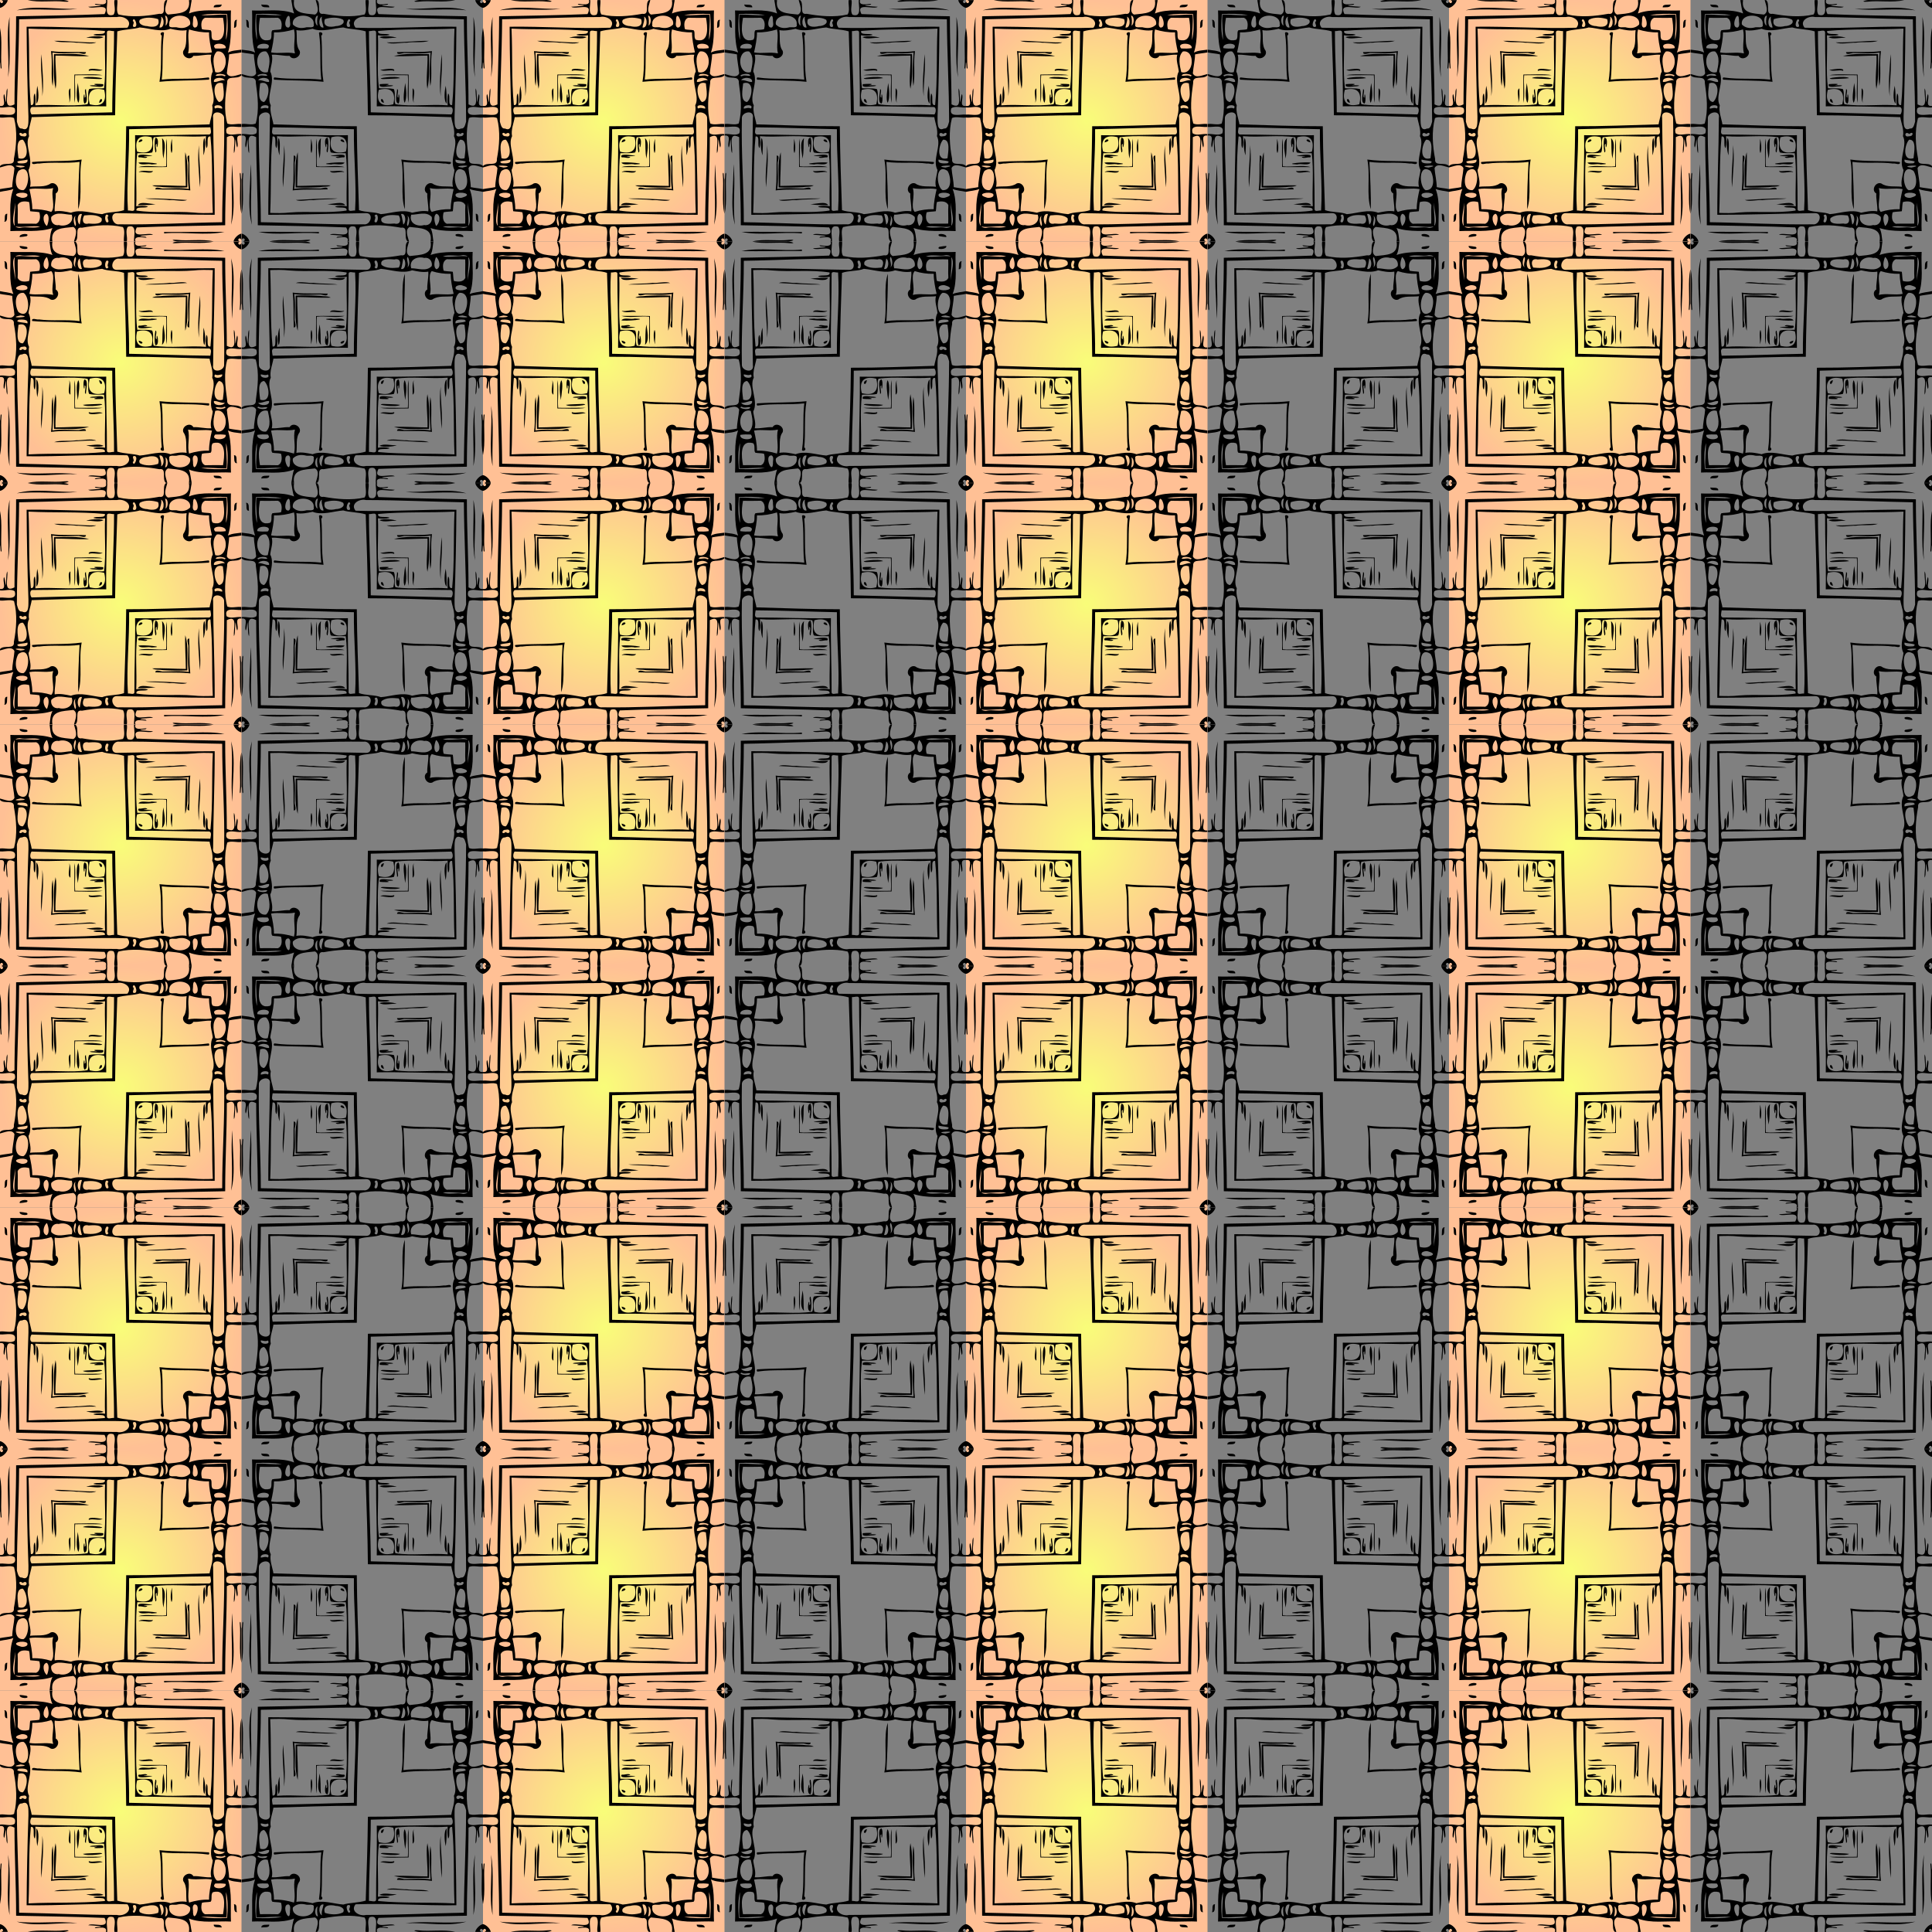 <?xml version="1.0" encoding="UTF-8" standalone="no"?>
<svg
   xmlns:dc="http://purl.org/dc/elements/1.1/"
   xmlns:cc="http://creativecommons.org/ns#"
   xmlns:rdf="http://www.w3.org/1999/02/22-rdf-syntax-ns#"
   xmlns:svg="http://www.w3.org/2000/svg"
   xmlns="http://www.w3.org/2000/svg"
   xmlns:xlink="http://www.w3.org/1999/xlink"
   xmlns:sodipodi="http://sodipodi.sourceforge.net/DTD/sodipodi-0.dtd"
   xmlns:inkscape="http://www.inkscape.org/namespaces/inkscape"
   width="1280pt"
   height="1280pt"
   viewBox="0 0 1280 1280"
   version="1.1"
   id="svg4145"
   inkscape:version="0.91 r13725"
   sodipodi:docname="BackgroundPattern155Colour.svg">
  <rect x="0" y="0" width="1280" height="1280" fill="#808080" stroke="none"/>
  <defs
     id="defs4239">
    <linearGradient
       id="linearGradient7310">
      <stop
         style="stop-color:#a38c00;stop-opacity:1;"
         offset="0"
         id="stop7312" />
      <stop
         style="stop-color:#8b4100;stop-opacity:1;"
         offset="1"
         id="stop7314" />
    </linearGradient>
    <linearGradient
       id="linearGradient6488">
      <stop
         style="stop-color:#f9fd79;stop-opacity:1;"
         offset="0"
         id="stop6490" />
      <stop
         style="stop-color:#ffc095;stop-opacity:1;"
         offset="1"
         id="stop6492" />
    </linearGradient>
    <filter
       inkscape:label="Linen Canvas"
       inkscape:menu="Bumps"
       inkscape:menu-tooltip="Painting canvas emboss effect"
       style="color-interpolation-filters:sRGB;"
       id="filter6410">
      <feTurbulence
         numOctaves="5"
         baseFrequency="0.4"
         id="feTurbulence6412" />
      <feConvolveMatrix
         order="5 5"
         kernelMatrix="-4 0 0 0 -4 0 -2 0 -2 0 0 0 -10 0 0 0 -2 0 -2 0 -4 0 0 0 -4 "
         targetX="2"
         targetY="2"
         id="feConvolveMatrix6414" />
      <feConvolveMatrix
         order="3 3"
         kernelMatrix="2 0 2 0 -5 0 2 0 2 "
         targetX="1"
         targetY="1"
         id="feConvolveMatrix6416" />
      <feColorMatrix
         type="saturate"
         result="result1"
         id="feColorMatrix6418" />
      <feComposite
         in2="SourceGraphic"
         operator="arithmetic"
         k1="1.5"
         k2="0.5"
         k3="0.5"
         result="result2"
         id="feComposite6420" />
      <feBlend
         mode="normal"
         in2="result1"
         result="result4"
         id="feBlend6422" />
      <feColorMatrix
         type="luminanceToAlpha"
         id="feColorMatrix6424" />
      <feDiffuseLighting
         surfaceScale="10"
         diffuseConstant="1"
         result="result3"
         id="feDiffuseLighting6426">
        <feDistantLight
           azimuth="180"
           elevation="35"
           id="feDistantLight6428" />
      </feDiffuseLighting>
      <feComposite
         in2="result4"
         operator="arithmetic"
         k1="1.5"
         k3="0.5"
         result="result5"
         id="feComposite6430" />
      <feBlend
         mode="normal"
         in2="result3"
         result="result6"
         id="feBlend6432" />
      <feComposite
         in2="SourceGraphic"
         operator="in"
         id="feComposite6434" />
    </filter>
    <filter
       inkscape:label="Linen Canvas"
       inkscape:menu="Bumps"
       inkscape:menu-tooltip="Painting canvas emboss effect"
       style="color-interpolation-filters:sRGB;"
       id="filter6436">
      <feTurbulence
         numOctaves="5"
         baseFrequency="0.4"
         id="feTurbulence6438" />
      <feConvolveMatrix
         order="5 5"
         kernelMatrix="-4 0 0 0 -4 0 -2 0 -2 0 0 0 -10 0 0 0 -2 0 -2 0 -4 0 0 0 -4 "
         targetX="2"
         targetY="2"
         id="feConvolveMatrix6440" />
      <feConvolveMatrix
         order="3 3"
         kernelMatrix="2 0 2 0 -5 0 2 0 2 "
         targetX="1"
         targetY="1"
         id="feConvolveMatrix6442" />
      <feColorMatrix
         type="saturate"
         result="result1"
         id="feColorMatrix6444" />
      <feComposite
         in2="SourceGraphic"
         operator="arithmetic"
         k1="1.5"
         k2="0.5"
         k3="0.5"
         result="result2"
         id="feComposite6446" />
      <feBlend
         mode="normal"
         in2="result1"
         result="result4"
         id="feBlend6448" />
      <feColorMatrix
         type="luminanceToAlpha"
         id="feColorMatrix6450" />
      <feDiffuseLighting
         surfaceScale="10"
         diffuseConstant="1"
         result="result3"
         id="feDiffuseLighting6452">
        <feDistantLight
           azimuth="180"
           elevation="35"
           id="feDistantLight6454" />
      </feDiffuseLighting>
      <feComposite
         in2="result4"
         operator="arithmetic"
         k1="1.5"
         k3="0.5"
         result="result5"
         id="feComposite6456" />
      <feBlend
         mode="normal"
         in2="result3"
         result="result6"
         id="feBlend6458" />
      <feComposite
         in2="SourceGraphic"
         operator="in"
         id="feComposite6460" />
    </filter>
    <radialGradient
       inkscape:collect="always"
       xlink:href="#linearGradient6488"
       id="radialGradient7574"
       cx="80"
       cy="1200"
       fx="80"
       fy="1200"
       r="80"
       gradientUnits="userSpaceOnUse" />
  </defs>
  <sodipodi:namedview
     pagecolor="#ffffff"
     bordercolor="#666666"
     borderopacity="1"
     objecttolerance="10"
     gridtolerance="10"
     guidetolerance="10"
     inkscape:pageopacity="0"
     inkscape:pageshadow="2"
     inkscape:window-width="1600"
     inkscape:window-height="837"
     id="namedview4237"
     showgrid="false"
     fit-margin-top="0"
     fit-margin-left="0"
     fit-margin-right="0"
     fit-margin-bottom="0"
     inkscape:zoom="0.41875"
     inkscape:cx="800"
     inkscape:cy="800"
     inkscape:window-x="-8"
     inkscape:window-y="-8"
     inkscape:window-maximized="1"
     inkscape:current-layer="svg4145" />
  <g
     id="g7176">
    <rect
       y="1120"
       x="0"
       height="160"
       width="160"
       id="rect6408"
       style="opacity:1;fill:url(#radialGradient7574);fill-opacity:1;stroke:none;stroke-width:4;stroke-miterlimit:4;stroke-dasharray:none;stroke-opacity:1" />
    <g
       style="fill:#000000;fill-opacity:1"
       transform="matrix(0.483,0,0,0.483,0,1120.056)"
       id="g4243">
      <path
         style="opacity:1;fill:#000000;fill-opacity:1"
         inkscape:connector-curvature="0"
         d="m 68.04,0 3.83,0 C 68.85,19.08 86.18,18.04 100.54,19.83 107.68,16.09 102.93,6.14 101.5,0 l 1.91,0 c 6.21,5.11 -2.01,20.74 8.97,18.78 18.31,3.28 37.78,5.17 56.25,0.94 3.48,-5.23 0.72,-13.3 1.35,-19.72 l 4,0 c 1.23,6.35 -2.59,14.66 1.38,20.11 13.34,4.13 8.01,-12.42 8.51,-20.11 l 1.92,0 c -3.88,11.35 21.33,1.97 13.69,6.43 -18.1,1.01 3.4,2.3 10.46,2.73 -5.82,4.38 -31.08,-6.77 -22.32,10.04 39.59,1.66 81,2.15 121.27,2.98 -0.08,40.31 2.21,80.59 2.24,120.83 16.07,8.27 8.33,-12.66 9.85,-21.95 2.27,4.8 0.67,13.25 2.32,19.25 0.57,-3.84 0.51,-7.88 2.05,-11.52 3.01,5.69 -4.79,17.39 5.65,16.47 l 0,1.92 c -6.36,1.02 -14.64,-2.8 -20.11,1.17 -4.13,13.41 12.4,7.82 20.11,8.68 l 0,3.99 c -6.09,0.88 -13.83,-1.91 -19.25,0.74 -4.97,18.03 -2.76,37.6 -0.16,55.5 -0.76,11.64 13.09,4.13 19.41,10.38 l 0,1.9 c -6.14,-1.28 -16.44,-6.59 -19.82,0.97 0.65,8.72 2.85,17.26 3.04,26.04 5.54,1.2 11.21,1.56 16.78,2.62 l 0,3.82 c -6.14,-1.02 -12.79,-0.89 -18.35,-4.02 6.02,18.32 3.24,38.77 4.17,57.83 -19.03,-1.05 -39.54,2.85 -57.74,-4.12 2.39,5.85 2.53,12.22 3.9,18.32 l -3.8,0 c 2.92,-19.08 -14.33,-18.05 -28.72,-19.83 -7.14,3.74 -2.39,13.69 -0.95,19.83 l -1.91,0 c -6.23,-5.11 2,-20.75 -8.98,-18.78 -18.31,-3.28 -37.78,-5.17 -56.25,-0.94 -3.49,5.23 -0.72,13.29 -1.35,19.72 l -4,0 c -1.24,-6.36 2.59,-14.66 -1.38,-20.11 -13.34,-4.13 -8.02,12.41 -8.51,20.11 l -1.92,0 c 3.88,-11.35 -21.33,-1.97 -13.69,-6.43 18.09,-1.01 -3.41,-2.3 -10.46,-2.73 5.81,-4.39 31.08,6.77 22.32,-10.04 C 103.79,310.14 62.37,309.65 22.11,308.82 22.19,268.51 19.9,228.23 19.87,187.99 3.8,179.72 11.54,200.65 10.02,209.94 7.75,205.14 9.35,196.69 7.7,190.69 7.12,194.52 7.19,198.58 5.65,202.21 2.63,196.51 10.44,184.82 0,185.74 l 0,-1.92 c 6.35,-1.03 14.64,2.8 20.11,-1.17 C 24.24,169.24 7.7,174.82 0,173.97 l 0,-3.99 c 6.08,-0.89 13.83,1.91 19.25,-0.74 4.74,-18.21 3.26,-38.27 -0.23,-56.17 1.2,-11.2 -13.33,-3.31 -19.02,-9.72 l 0,-1.9 c 6.14,1.29 16.43,6.6 19.82,-0.96 C 19.16,91.77 16.97,83.23 16.78,74.45 11.23,73.27 5.56,72.91 0,71.77 l 0,-3.79 c 6.08,1.45 12.47,1.53 18.32,3.94 C 11.35,53.73 15.25,33.21 14.2,14.18 33.26,15.1 53.7,12.33 72.03,18.35 68.89,12.79 69.03,6.14 68.04,0 m -40.8,18.57 c -17.08,0.2 -4.74,25.73 -7.05,36.46 2,-10.49 -1.74,-23.29 0.17,-34.52 11.36,-2.02 23.61,1.65 34.72,-0.22 -8.77,-3.06 -18.72,0.52 -27.84,-1.72 M 64.36,21.2 C 59.95,23.9 56.85,35.99 63.97,37.95 68.9,34.57 66,24.61 64.36,21.2 m 38.77,-0.1 c -2.13,3.56 -3.39,11.52 0.55,14.13 -2.6,-4.41 2.61,-12.15 -0.55,-14.13 m -22.48,1.34 c -7.04,-1.36 -11.49,4.57 -10.39,11.05 7.51,8.24 18.77,3.02 28.18,3.13 3.61,-11.56 -8.22,-16.97 -17.79,-14.18 m 28.73,0.72 c -4.54,2.96 -3.5,16.21 2.96,14.36 -1.46,-4.46 -2.51,-12.17 -2.96,-14.36 m 54.26,0.28 c -9.86,-1.72 -14.59,16.56 -2.14,15.32 44.37,-0.58 88.54,-2.3 132.99,-2.25 0.13,44.39 -1.95,88.53 -2.15,132.87 -2.22,12.08 16.17,8.25 15.09,-1.06 1.05,-47.19 -2.72,-94.7 -2.66,-141.99 -46.95,-0.67 -94.15,-3.6 -141.13,-2.89 m -139.24,1 c -0.38,8.39 0.35,16.85 -0.2,25.25 2.67,6.05 10.49,5.73 15.77,4.27 0.96,-4.03 0.75,-8.38 1.43,-12.56 4.18,-0.68 8.53,-0.47 12.56,-1.43 1.46,-5.27 1.79,-13.12 -4.29,-15.75 -8.41,0.33 -16.88,-0.09 -25.27,0.22 m 97.12,0.08 c -8.16,-2.12 -9.58,5.14 -5.97,11.11 7.73,0.78 17.27,1.46 23.66,-3.64 3.18,-9.3 -12.05,-7.91 -17.69,-7.47 m 24.88,1.56 c -3.88,3.04 -2.25,15.06 2.43,9.1 -3.84,-3.04 3.5,-9.14 -2.43,-9.1 m -6.28,11.28 c -14.04,1.14 -29.57,7.14 -42.84,1.98 -7.37,1.57 -14.72,3.2 -22.27,1.87 -0.54,8.24 1.87,16.32 1.43,24.54 7.52,4.22 1.1,16.6 -6.86,13.76 -7.86,-5.74 -18.9,-3.37 -28.34,-4.56 2.02,7.86 -1.39,15.29 -2.09,23.01 7.6,14.14 -6.06,33.74 0.71,46.32 -1.76,8.81 2.45,18.33 3.65,26.16 37.99,1.04 76.25,2.73 114.39,2.59 0.33,38.38 1.72,76.9 2.99,115.08 9.51,2.96 22.37,2.75 30.79,5.37 13.79,-1.03 29.03,-6.97 42.04,-1.82 7.37,-1.57 14.73,-3.2 22.27,-1.87 -1.35,-9.44 1.32,-20.52 -4.5,-28.37 -2.84,-7.97 9.53,-14.38 13.77,-6.86 8.2,-0.46 16.25,2.15 24.5,1.49 -2.03,-7.87 1.39,-15.29 2.09,-23.01 -7.6,-14.14 6.06,-33.74 -0.71,-46.32 1.76,-8.81 -2.46,-18.33 -3.65,-26.16 -37.99,-1.04 -76.25,-2.73 -114.39,-2.59 -0.33,-38.38 -1.72,-76.9 -2.99,-115.08 -9.08,-3.24 -22.04,-2.21 -29.99,-5.53 m 125.5,2.24 c -26.13,2.22 -52.38,-1.27 -78.41,2.74 -1.72,6.59 12.16,2.4 15.77,5.4 -5.21,1.61 -10.77,1.22 -16.1,0.48 1.08,24.21 -1.65,48.7 1.4,72.75 6.83,0.37 13.85,-0.6 20.55,1.12 2.72,6.6 -0.39,14.99 2.04,20.72 23.59,3.54 47.94,-0.4 71.76,1.53 -0.81,-5.42 -0.61,-10.92 0.51,-16.29 3.93,2.96 -1.41,17.51 5.55,15.83 3.39,-34.8 1.57,-69.84 3.23,-104.78 -8.76,-0.31 -17.58,-0.47 -26.3,0.5 M 70.34,40.5 c -8.39,2.74 -17.17,3.9 -26.06,3.7 -0.01,9.38 -1.93,18.42 -3.98,27.53 10.64,2.08 21.86,-1.02 32.71,1.37 -3.66,-10.06 3.63,-26.05 -2.67,-32.6 m 105.13,1.78 c -2.3,35.53 2.2,74.65 1.59,111.63 37.13,0.72 74.42,2.34 111.47,2.61 0.38,-3.12 2.59,-9.42 -2.01,-9.88 -33.72,0.03 -67.52,-1.5 -101.23,-0.95 0.59,-33.65 -1.13,-67.42 -0.93,-101.11 0.29,-4.89 -6.6,-1.51 -8.89,-2.3 M 27.78,60.37 c -15.07,4.39 3.27,9 9.43,4.78 2.66,-4.95 -6.47,-6.35 -9.43,-4.78 m 4.24,9.9 C 18.37,69.62 20.69,89.8 25.39,96.74 42.68,108.27 40.94,74.42 32.02,70.27 m -3.77,31.06 c -22.41,4.45 20.32,2.45 0,0 m -2.52,5.85 c -7.47,3.99 8.32,3.41 11.78,5.11 2.1,-6.21 -8.35,-5.36 -11.78,-5.11 m -0.39,6.95 c -0.57,7.08 -4.79,26.02 6.01,25.41 6.46,-6.84 9.72,-30.31 -6.01,-25.41 m 162.74,8.95 c -4.25,16.87 2.97,24.09 19.84,19.84 4.25,-16.87 -2.97,-24.09 -19.84,-19.84 M 31.43,144.29 c -6.58,-0.38 -6.16,7.94 -0.3,3.06 6.47,5.06 7.72,-5.37 0.3,-3.06 m -1.19,10.53 c -5.2,-0.58 -5.7,5.6 -7.09,9.44 0.09,46.78 2.78,93.62 3.08,140.41 44.67,0.8 89.5,3.04 134.24,3.1 9.01,2.29 22.06,-5.37 14.26,-14.64 -46.01,-1.53 -92.04,1.94 -138.22,1.36 0.22,-41.23 1.05,-82.27 2.51,-123.42 -0.28,-5.53 1.62,-21.17 -8.78,-16.25 m 13.09,19.36 c -1.98,1.91 -3.28,9.88 1.15,10.18 33.72,-0.03 67.52,1.5 101.23,0.95 -0.59,33.65 1.13,67.42 0.93,101.11 -0.02,5.03 7.18,1.48 9.8,2.18 0.13,-37.07 -2.51,-74.32 -2.5,-111.51 -36.86,-0.92 -73.75,-1.88 -110.61,-2.91 m 251.75,8.13 c -4.99,6.27 11.53,5.89 9.63,-0.15 -3.52,0.34 -6.09,1.86 -9.63,0.15 m -252.77,4.81 c -3.4,34.8 -1.57,69.84 -3.23,104.78 34.9,-1.78 69.91,0.09 104.71,-3.24 1.72,-6.59 -12.16,-2.4 -15.77,-5.4 5.21,-1.61 10.76,-1.23 16.1,-0.48 -1.08,-24.21 1.65,-48.7 -1.4,-72.75 -6.84,-0.37 -13.85,0.6 -20.55,-1.12 -2.72,-6.6 0.38,-14.99 -2.04,-20.72 -23.59,-3.54 -47.95,0.4 -71.76,-1.53 0.81,5.42 0.6,10.92 -0.51,16.29 -3.94,-2.97 1.41,-17.51 -5.55,-15.83 m 80.77,0.96 c -4.25,16.87 2.97,24.09 19.84,19.84 4.25,-16.87 -2.97,-24.09 -19.84,-19.84 m 177.27,3.1 c -7.57,5.91 -10.47,30.78 5.31,25.69 0.54,-7.31 4.64,-24.43 -5.31,-25.69 m -6.86,27.53 c -1.68,6.68 12.48,7.36 14.83,2.29 -4.87,1.03 -9.54,-2.63 -14.83,-2.29 m 14.19,7.81 c -3.38,2.48 -8,0.12 -11.81,0.72 0.93,5.48 19.02,0.72 11.81,-0.72 m -12.47,5.69 c -1.81,8.33 -5.25,21.03 2.25,28.33 17.45,2.91 15.79,-33.33 -2.25,-28.33 m -37.22,25.69 c 2.72,10.86 -1.43,22.17 1.26,32.88 8.93,-2.67 18.04,-4.34 27.47,-3.98 0.01,-9.38 1.93,-18.42 3.98,-27.53 -10.64,-2.08 -21.86,1.01 -32.71,-1.37 m 37.28,6.75 c -7.98,8.38 16.18,8.78 14.26,0.48 -4.7,-0.78 -9.52,-0.68 -14.26,-0.48 m -3.07,11.85 c -3.73,2.62 -0.58,10.13 -3.23,13.11 -3.94,0.85 -8.12,0.38 -11.93,1.42 -1.46,5.27 -1.79,13.12 4.29,15.75 8.19,-0.24 16.41,-0.12 24.59,-0.1 1.82,-10.76 5.45,-35.4 -13.72,-30.18 m 17.79,-0.17 c 0.03,11.53 1.69,22.94 0.88,34.48 -11.58,1.1 -23.73,-1.64 -34.95,-0.1 11.47,1.46 23.85,2.01 35.64,0.98 1.07,-11.24 1.11,-26.34 -1.57,-35.36 m -91.33,17.15 c 0.96,4.92 3.36,9.9 2.33,14.84 5.39,-2.6 4.32,-16.64 -2.33,-14.84 m 24.94,-0.11 c -3.34,1.47 -13.04,-2.05 -11.38,4.39 -1.82,15.94 31.39,15.9 28.52,-0.25 -4.68,-4.85 -10.84,-5.52 -17.14,-4.14 m 22.81,0.02 c -3.48,2.46 -1.28,7.41 -1.65,10.98 0.89,16.32 12.9,-12.23 1.65,-10.98 m -83.13,0.82 c -3.04,1.7 2.53,5.94 -1.21,8.15 1.73,8.83 9.37,-9.89 1.21,-8.15 m 18.41,1.15 c -4.23,-0.16 -13.38,2.77 -9.86,8.68 7.25,4.22 18.2,3.15 25.08,0.83 3.58,-11.1 -7.74,-11.53 -15.22,-9.51 m 25.36,0.65 c 0.74,4.69 0.68,9.5 -0.66,13.64 4.84,0.01 4.68,-11.64 0.66,-13.64 z"
         id="path4147" />
      <path
         style="opacity:1;fill:#000000;fill-opacity:1"
         inkscape:connector-curvature="0"
         d="m 245.78,0 47.16,0 c -15.87,3.81 -34.21,0.16 -50.81,2.2 -12.28,0.6 0.68,-3 3.65,-2.2 z"
         id="path4149" />
      <path
         style="opacity:1;fill:#000000;fill-opacity:1"
         inkscape:connector-curvature="0"
         d="m 320.37,0 8.77,0 c -5.44,1.62 0.24,7.3 1.86,1.86 l 0,8.78 C 326.84,10.05 320.95,4.16 320.37,0 Z"
         id="path4151" />
      <path
         style="opacity:1;fill:#000000;fill-opacity:1"
         inkscape:connector-curvature="0"
         d="m 27.02,5.95 c 3.23,0.27 6.48,0.61 9.65,1.3 5.46,4.3 -11.06,3.94 -9.65,-1.3 z"
         id="path4153" />
      <path
         style="opacity:1;fill:#000000;fill-opacity:1"
         inkscape:connector-curvature="0"
         d="m 225.18,10.98 c 27.23,2.51 57.28,-3.37 82.82,2.1 -25.29,0.38 -55.95,-0.36 -82.99,-0.14 0.04,-0.49 0.13,-1.47 0.17,-1.96 z"
         id="path4155" />
      <path
         style="opacity:1;fill:#000000;fill-opacity:1"
         inkscape:connector-curvature="0"
         d="m 316.95,22.95 c 7.08,23.82 1.24,57.52 2.06,82.98 -3.26,-25.54 1.32,-55.74 -2.06,-82.98 z"
         id="path4157" />
      <path
         style="opacity:1;fill:#000000;fill-opacity:1"
         inkscape:connector-curvature="0"
         d="M 5.95,26.96 C 11.14,26.95 9.14,34.59 10.06,37.9 4.77,38.3 7.52,30.37 5.95,26.96 Z"
         id="path4159" />
      <path
         style="opacity:1;fill:#000000;fill-opacity:1"
         inkscape:connector-curvature="0"
         d="M 328.87,92.84 C 330.53,74.87 327.39,55.42 331,38.12 l 0,47.09 c -0.92,1.9 -0.43,12.56 -2.13,7.63 z"
         id="path4161" />
      <path
         style="opacity:1;fill:#000000;fill-opacity:1"
         inkscape:connector-curvature="0"
         d="m 107.2,44.13 c 6.52,18.44 0.38,46.69 4.85,68.16 -22.46,-3.12 -45.38,-1.13 -67.96,-3.36 -1.24,-5.43 6.84,-1.24 9.13,-2.17 18.56,2.53 37.38,-0.19 55.91,2.31 -1.07,-21.06 -2.21,-45.31 -1.93,-64.94 z"
         id="path4163" />
      <path
         style="opacity:1;fill:#000000;fill-opacity:1"
         inkscape:connector-curvature="0"
         d="m 189.07,49.74 c 8.15,0.22 16.44,-0.42 24.44,1.57 -6.63,-0.63 -20.8,4.54 -24.44,-1.57 z"
         id="path4165" />
      <path
         style="opacity:1;fill:#000000;fill-opacity:1"
         inkscape:connector-curvature="0"
         d="m 232.75,56.55 c 7.94,0.83 17.42,-2.44 23.99,0.27 -19.19,1.08 -38.46,2.44 -57.7,2.13 9.38,-1.59 22.88,-0.84 33.71,-2.4 z"
         id="path4167" />
      <path
         style="opacity:1;fill:#000000;fill-opacity:1"
         inkscape:connector-curvature="0"
         d="m 257.43,70.42 c 1.19,-0.23 2.39,-0.38 3.6,-0.45 -1.83,15.89 -0.64,31.91 -1.47,47.86 -4.53,0.11 -1.27,-7.92 -1.18,-10.16 0.15,-11.87 -1.45,-23.9 0.68,-35.73 -11.86,2.08 -23.9,0.64 -35.8,0.59 -2.38,-0.09 -10.19,3.54 -10.13,-1.12 14.75,-0.66 29.6,0.27 44.3,-0.99 z"
         id="path4169" />
      <path
         style="opacity:1;fill:#000000;fill-opacity:1"
         inkscape:connector-curvature="0"
         d="m 223.44,74.42 c 11.15,-0.61 22.36,-0.68 33.52,-0.32 -0.64,15.86 2.03,33 -2.84,48.2 -0.67,-15.18 0.76,-30.85 0.78,-46.2 -15.27,0.09 -31.1,1.28 -46.1,0.79 4.03,-2.6 10,-1.34 14.64,-2.47 z"
         id="path4171" />
      <path
         style="opacity:1;fill:#000000;fill-opacity:1"
         inkscape:connector-curvature="0"
         d="m 274.13,74.16 c 2.06,18.05 -1.69,38.65 -1.18,57.79 -2.52,-17.56 0.27,-38.65 1.18,-57.79 z"
         id="path4173" />
      <path
         style="opacity:1;fill:#000000;fill-opacity:1"
         inkscape:connector-curvature="0"
         d="m 190.18,94.93 c 5.54,1.71 17.26,-3.25 19.75,1.59 -5.86,-0.88 -15.51,2.21 -19.75,-1.59 z"
         id="path4175" />
      <path
         style="opacity:1;fill:#000000;fill-opacity:1"
         inkscape:connector-curvature="0"
         d="m 189.99,101.96 c 12.98,0.17 25.99,-0.26 38.97,0.15 0.03,12.95 0.22,25.92 -0.01,38.88 -2.52,-10.63 0.03,-25.62 -1.04,-37.95 -11.83,-1.49 -27.91,2.27 -37.92,-1.08 z"
         id="path4177" />
      <path
         style="opacity:1;fill:#000000;fill-opacity:1"
         inkscape:connector-curvature="0"
         d="m 208.21,105.58 c 22,0.84 -13.32,3.96 -18.38,2.39 4.09,-4.55 12.67,-0.65 18.38,-2.39 z"
         id="path4179" />
      <path
         style="opacity:1;fill:#000000;fill-opacity:1"
         inkscape:connector-curvature="0"
         d="m 224.31,113.66 c 0.45,8.7 4.66,21.74 -2.02,27.97 1.03,-9.3 -0.26,-18.81 2.02,-27.97 z"
         id="path4181" />
      <path
         style="opacity:1;fill:#000000;fill-opacity:1"
         inkscape:connector-curvature="0"
         d="m 190.48,115.19 c 3.09,0.87 9.88,-2.29 11.53,0.7 -17.78,1.62 19.33,0.39 2.07,2.26 -3.59,0.52 -18.07,2.55 -13.6,-2.96 z"
         id="path4183" />
      <path
         style="opacity:1;fill:#000000;fill-opacity:1"
         inkscape:connector-curvature="0"
         d="m 279.15,118.17 c 1.72,4.34 3.75,18.52 0.97,23.81 -2.55,-6.65 -0.94,-16.18 -0.97,-23.81 z"
         id="path4185" />
      <path
         style="opacity:1;fill:#000000;fill-opacity:1"
         inkscape:connector-curvature="0"
         d="m 235.35,121.11 c 2.24,4.73 -0.03,13.56 0.71,19.73 -1.86,-4.37 -2.76,-15.44 -0.71,-19.73 z"
         id="path4187" />
      <path
         style="opacity:1;fill:#000000;fill-opacity:1"
         inkscape:connector-curvature="0"
         d="m 213.16,122.08 c 3.63,0.9 -1.84,10.97 1.76,11.77 -0.46,-14.35 5.32,9.79 -1.91,8.15 -1.51,-6.56 -0.91,-13.35 0.15,-19.92 z"
         id="path4189" />
      <path
         style="opacity:1;fill:#000000;fill-opacity:1"
         inkscape:connector-curvature="0"
         d="m 190.16,135.85 c 11.23,2.58 1,7.65 0,0 z"
         id="path4191" />
      <path
         style="opacity:1;fill:#000000;fill-opacity:1"
         inkscape:connector-curvature="0"
         d="m 49.91,189.06 c 4.3,4.1 2.79,18.03 1.16,24.35 -1.12,-8.06 -1.31,-16.23 -1.16,-24.35 z"
         id="path4193" />
      <path
         style="opacity:1;fill:#000000;fill-opacity:1"
         inkscape:connector-curvature="0"
         d="m 116.15,189.05 c 5.69,2.2 1.55,14.47 1.69,19.87 -3.65,-0.92 1.84,-10.97 -1.76,-11.77 -0.14,13.1 -3.46,-5.83 0.07,-8.1 z"
         id="path4195" />
      <path
         style="opacity:1;fill:#000000;fill-opacity:1"
         inkscape:connector-curvature="0"
         d="m 94.94,190.16 c 2.58,4.87 1.44,13.46 1.6,19.78 -4.79,-2.64 0.07,-14.2 -1.6,-19.78 z"
         id="path4197" />
      <path
         style="opacity:1;fill:#000000;fill-opacity:1"
         inkscape:connector-curvature="0"
         d="m 102.05,190.01 c 2.52,10.62 -0.03,25.61 1.04,37.95 12.63,0.34 25.27,-0.27 37.9,0.08 -10.99,2.11 -26.23,0.67 -38.95,0.85 -0.03,-12.96 -0.23,-25.93 0.01,-38.88 z"
         id="path4199" />
      <path
         style="opacity:1;fill:#000000;fill-opacity:1"
         inkscape:connector-curvature="0"
         d="m 107.28,190.21 c 3.09,2.99 0.6,19.27 -0.59,27.13 -1.18,-8.7 -2.66,-19.3 0.59,-27.13 z"
         id="path4201" />
      <path
         style="opacity:1;fill:#000000;fill-opacity:1"
         inkscape:connector-curvature="0"
         d="m 135.85,190.16 c 7.65,1 2.58,11.23 0,0 z"
         id="path4203" />
      <path
         style="opacity:1;fill:#000000;fill-opacity:1"
         inkscape:connector-curvature="0"
         d="m 58.05,199.05 c 2.52,17.55 -0.27,38.65 -1.18,57.79 -2.06,-18.05 1.69,-38.65 1.18,-57.79 z"
         id="path4205" />
      <path
         style="opacity:1;fill:#000000;fill-opacity:1"
         inkscape:connector-curvature="0"
         d="m 76.25,209.29 c 2.4,11.79 -0.71,31.12 -0.15,45.61 15.27,-0.09 31.1,-1.28 46.1,-0.79 -15,4.65 -32.36,2.44 -48.16,2.79 0.14,-15.87 -1.24,-31.98 2.21,-47.61 z"
         id="path4207" />
      <path
         style="opacity:1;fill:#000000;fill-opacity:1"
         inkscape:connector-curvature="0"
         d="m 130.6,212.55 c 2.49,-0.15 13.33,-2.16 10.85,3.16 -4.73,0.48 -19.54,1.13 -7.52,-1.81 -11.5,1.07 -15.08,-0.79 -3.33,-1.35 z"
         id="path4209" />
      <path
         style="opacity:1;fill:#000000;fill-opacity:1"
         inkscape:connector-curvature="0"
         d="m 72.22,213.12 c 1.88,12.97 0.5,31.28 -0.28,45.94 11.86,-2.09 23.9,-0.64 35.8,-0.59 2.37,0.08 10.19,-3.54 10.13,1.12 -15.95,0.86 -32.06,-0.71 -47.9,1.44 2.53,-15.49 -0.71,-33.74 2.25,-47.91 z"
         id="path4211" />
      <path
         style="opacity:1;fill:#000000;fill-opacity:1"
         inkscape:connector-curvature="0"
         d="m 218.74,218.94 c 22.02,2.31 44.27,1.35 66.37,2.89 2.69,-0.95 2.43,4.13 -0.13,2.99 -20.94,-2.99 -42.17,-0.51 -63.11,-2.89 2.43,20.93 -0.13,42.13 2.98,63.04 1.29,3.93 -8.1,1.68 -3.02,-2.77 -2.06,-20.98 0.44,-42.55 -3.09,-63.26 z"
         id="path4213" />
      <path
         style="opacity:1;fill:#000000;fill-opacity:1"
         inkscape:connector-curvature="0"
         d="m 136.98,222.7 c 13.19,0.86 -18.51,5.17 -23.27,1.26 7.72,-1.03 15.52,-0.77 23.27,-1.26 z"
         id="path4215" />
      <path
         style="opacity:1;fill:#000000;fill-opacity:1"
         inkscape:connector-curvature="0"
         d="m 11.01,225.2 c 4.34,22.4 1.09,58.63 2.13,82.75 -5.34,-25.76 0.15,-55.49 -2.13,-82.75 z"
         id="path4217" />
      <path
         style="opacity:1;fill:#000000;fill-opacity:1"
         inkscape:connector-curvature="0"
         d="m 121.82,234.02 c 6.25,1.89 12.84,-1.37 19.15,1.1 -2.58,0.36 -21.14,4.03 -19.15,-1.1 z"
         id="path4219" />
      <path
         style="opacity:1;fill:#000000;fill-opacity:1"
         inkscape:connector-curvature="0"
         d="m 0,245.79 c 0.92,-1.9 0.42,-12.57 2.13,-7.63 -1.66,17.97 1.48,37.42 -2.13,54.72 l 0,-47.09 z"
         id="path4221" />
      <path
         style="opacity:1;fill:#000000;fill-opacity:1"
         inkscape:connector-curvature="0"
         d="m 104.56,272.6 c 8.17,0.23 21.1,-2.87 27.39,0.44 -19.26,-0.67 -38.32,2.41 -57.56,2.04 8.14,-2.98 20.4,-0.89 30.17,-2.48 z"
         id="path4223" />
      <path
         style="opacity:1;fill:#000000;fill-opacity:1"
         inkscape:connector-curvature="0"
         d="m 118.34,279.23 c 7.35,0.8 17.57,-2.76 23.71,1.05 -5.63,1.9 -19.49,1.19 -23.71,-1.05 z"
         id="path4225" />
      <path
         style="opacity:1;fill:#000000;fill-opacity:1"
         inkscape:connector-curvature="0"
         d="m 320.94,293.1 c 5.29,-0.41 2.54,7.53 4.11,10.94 -5.19,0.01 -3.2,-7.63 -4.11,-10.94 z"
         id="path4227" />
      <path
         style="opacity:1;fill:#000000;fill-opacity:1"
         inkscape:connector-curvature="0"
         d="m 22.97,317 c 27,3.13 57.77,-1.32 82.95,2.05 C 80.65,317.94 46.27,324.3 22.97,317 Z"
         id="path4229" />
      <path
         style="opacity:1;fill:#000000;fill-opacity:1"
         inkscape:connector-curvature="0"
         d="m 0,320.36 c 4.16,0.59 10.05,6.48 10.63,10.64 l -8.77,0 C 7.3,329.38 1.62,323.7 0,329.14 l 0,-8.78 z"
         id="path4231" />
      <path
         style="opacity:1;fill:#000000;fill-opacity:1"
         inkscape:connector-curvature="0"
         d="m 293.24,320.93 c 3.01,0.65 11.08,-1.06 10.74,4.12 -3.59,-0.93 -11.35,0.96 -10.74,-4.12 z"
         id="path4233" />
      <path
         style="opacity:1;fill:#000000;fill-opacity:1"
         inkscape:connector-curvature="0"
         d="m 38.06,331 c 15.87,-3.81 34.21,-0.16 50.81,-2.2 12.28,-0.6 -0.69,3 -3.65,2.2 l -47.16,0 z"
         id="path4235" />
    </g>
    <use
       height="100%"
       width="100%"
       transform="matrix(-1,0,0,1,320,0)"
       id="use7318"
       xlink:href="#rect6408"
       y="0"
       x="0" />
    <use
       height="100%"
       width="100%"
       transform="matrix(-1,0,0,1,320,0)"
       id="use7320"
       xlink:href="#g4243"
       y="0"
       x="0" />
    <use
       height="100%"
       width="100%"
       transform="translate(320,0)"
       id="use7322"
       xlink:href="#rect6408"
       y="0"
       x="0" />
    <use
       height="100%"
       width="100%"
       transform="translate(320,0)"
       id="use7324"
       xlink:href="#g4243"
       y="0"
       x="0" />
    <use
       height="100%"
       width="100%"
       transform="translate(320,0)"
       id="use7326"
       xlink:href="#use7318"
       y="0"
       x="0" />
    <use
       height="100%"
       width="100%"
       transform="translate(320,0)"
       id="use7328"
       xlink:href="#use7320"
       y="0"
       x="0" />
    <use
       height="100%"
       width="100%"
       transform="translate(640,0)"
       id="use7330"
       xlink:href="#rect6408"
       y="0"
       x="0" />
    <use
       height="100%"
       width="100%"
       transform="translate(640,0)"
       id="use7332"
       xlink:href="#g4243"
       y="0"
       x="0" />
    <use
       height="100%"
       width="100%"
       transform="translate(640,0)"
       id="use7334"
       xlink:href="#use7318"
       y="0"
       x="0" />
    <use
       height="100%"
       width="100%"
       transform="translate(640,0)"
       id="use7336"
       xlink:href="#use7320"
       y="0"
       x="0" />
    <use
       height="100%"
       width="100%"
       transform="translate(640,0)"
       id="use7338"
       xlink:href="#use7322"
       y="0"
       x="0" />
    <use
       height="100%"
       width="100%"
       transform="translate(640,0)"
       id="use7340"
       xlink:href="#use7324"
       y="0"
       x="0" />
    <use
       height="100%"
       width="100%"
       transform="translate(640,0)"
       id="use7342"
       xlink:href="#use7326"
       y="0"
       x="0" />
    <use
       height="100%"
       width="100%"
       transform="translate(640,0)"
       id="use7344"
       xlink:href="#use7328"
       y="0"
       x="0" />
    <use
       height="100%"
       width="100%"
       transform="matrix(1,0,0,-1,0,2240)"
       id="use7346"
       xlink:href="#rect6408"
       y="0"
       x="0" />
    <use
       height="100%"
       width="100%"
       transform="matrix(1,0,0,-1,0,2240)"
       id="use7348"
       xlink:href="#g4243"
       y="0"
       x="0" />
    <use
       height="100%"
       width="100%"
       transform="matrix(1,0,0,-1,0,2240)"
       id="use7350"
       xlink:href="#use7318"
       y="0"
       x="0" />
    <use
       height="100%"
       width="100%"
       transform="matrix(1,0,0,-1,0,2240)"
       id="use7352"
       xlink:href="#use7320"
       y="0"
       x="0" />
    <use
       height="100%"
       width="100%"
       transform="matrix(1,0,0,-1,0,2240)"
       id="use7354"
       xlink:href="#use7322"
       y="0"
       x="0" />
    <use
       height="100%"
       width="100%"
       transform="matrix(1,0,0,-1,0,2240)"
       id="use7356"
       xlink:href="#use7324"
       y="0"
       x="0" />
    <use
       height="100%"
       width="100%"
       transform="matrix(1,0,0,-1,0,2240)"
       id="use7358"
       xlink:href="#use7326"
       y="0"
       x="0" />
    <use
       height="100%"
       width="100%"
       transform="matrix(1,0,0,-1,0,2240)"
       id="use7360"
       xlink:href="#use7328"
       y="0"
       x="0" />
    <use
       height="100%"
       width="100%"
       transform="matrix(1,0,0,-1,0,2240)"
       id="use7362"
       xlink:href="#use7330"
       y="0"
       x="0" />
    <use
       height="100%"
       width="100%"
       transform="matrix(1,0,0,-1,0,2240)"
       id="use7364"
       xlink:href="#use7332"
       y="0"
       x="0" />
    <use
       height="100%"
       width="100%"
       transform="matrix(1,0,0,-1,0,2240)"
       id="use7366"
       xlink:href="#use7334"
       y="0"
       x="0" />
    <use
       height="100%"
       width="100%"
       transform="matrix(1,0,0,-1,0,2240)"
       id="use7368"
       xlink:href="#use7336"
       y="0"
       x="0" />
    <use
       height="100%"
       width="100%"
       transform="matrix(1,0,0,-1,0,2240)"
       id="use7370"
       xlink:href="#use7338"
       y="0"
       x="0" />
    <use
       height="100%"
       width="100%"
       transform="matrix(1,0,0,-1,0,2240)"
       id="use7372"
       xlink:href="#use7340"
       y="0"
       x="0" />
    <use
       height="100%"
       width="100%"
       transform="matrix(1,0,0,-1,0,2240)"
       id="use7374"
       xlink:href="#use7342"
       y="0"
       x="0" />
    <use
       height="100%"
       width="100%"
       transform="matrix(1,0,0,-1,0,2240)"
       id="use7376"
       xlink:href="#use7344"
       y="0"
       x="0" />
    <use
       height="100%"
       width="100%"
       transform="translate(0,-320)"
       id="use7378"
       xlink:href="#rect6408"
       y="0"
       x="0" />
    <use
       height="100%"
       width="100%"
       transform="translate(0,-320)"
       id="use7380"
       xlink:href="#g4243"
       y="0"
       x="0" />
    <use
       height="100%"
       width="100%"
       transform="translate(0,-320)"
       id="use7382"
       xlink:href="#use7318"
       y="0"
       x="0" />
    <use
       height="100%"
       width="100%"
       transform="translate(0,-320)"
       id="use7384"
       xlink:href="#use7320"
       y="0"
       x="0" />
    <use
       height="100%"
       width="100%"
       transform="translate(0,-320)"
       id="use7386"
       xlink:href="#use7322"
       y="0"
       x="0" />
    <use
       height="100%"
       width="100%"
       transform="translate(0,-320)"
       id="use7388"
       xlink:href="#use7324"
       y="0"
       x="0" />
    <use
       height="100%"
       width="100%"
       transform="translate(0,-320)"
       id="use7390"
       xlink:href="#use7326"
       y="0"
       x="0" />
    <use
       height="100%"
       width="100%"
       transform="translate(0,-320)"
       id="use7392"
       xlink:href="#use7328"
       y="0"
       x="0" />
    <use
       height="100%"
       width="100%"
       transform="translate(0,-320)"
       id="use7394"
       xlink:href="#use7330"
       y="0"
       x="0" />
    <use
       height="100%"
       width="100%"
       transform="translate(0,-320)"
       id="use7396"
       xlink:href="#use7332"
       y="0"
       x="0" />
    <use
       height="100%"
       width="100%"
       transform="translate(0,-320)"
       id="use7398"
       xlink:href="#use7334"
       y="0"
       x="0" />
    <use
       height="100%"
       width="100%"
       transform="translate(0,-320)"
       id="use7400"
       xlink:href="#use7336"
       y="0"
       x="0" />
    <use
       height="100%"
       width="100%"
       transform="translate(0,-320)"
       id="use7402"
       xlink:href="#use7338"
       y="0"
       x="0" />
    <use
       height="100%"
       width="100%"
       transform="translate(0,-320)"
       id="use7404"
       xlink:href="#use7340"
       y="0"
       x="0" />
    <use
       height="100%"
       width="100%"
       transform="translate(0,-320)"
       id="use7406"
       xlink:href="#use7342"
       y="0"
       x="0" />
    <use
       height="100%"
       width="100%"
       transform="translate(0,-320)"
       id="use7408"
       xlink:href="#use7344"
       y="0"
       x="0" />
    <use
       height="100%"
       width="100%"
       transform="translate(0,-320)"
       id="use7410"
       xlink:href="#use7346"
       y="0"
       x="0" />
    <use
       height="100%"
       width="100%"
       transform="translate(0,-320)"
       id="use7412"
       xlink:href="#use7348"
       y="0"
       x="0" />
    <use
       height="100%"
       width="100%"
       transform="translate(0,-320)"
       id="use7414"
       xlink:href="#use7350"
       y="0"
       x="0" />
    <use
       height="100%"
       width="100%"
       transform="translate(0,-320)"
       id="use7416"
       xlink:href="#use7352"
       y="0"
       x="0" />
    <use
       height="100%"
       width="100%"
       transform="translate(0,-320)"
       id="use7418"
       xlink:href="#use7354"
       y="0"
       x="0" />
    <use
       height="100%"
       width="100%"
       transform="translate(0,-320)"
       id="use7420"
       xlink:href="#use7356"
       y="0"
       x="0" />
    <use
       height="100%"
       width="100%"
       transform="translate(0,-320)"
       id="use7422"
       xlink:href="#use7358"
       y="0"
       x="0" />
    <use
       height="100%"
       width="100%"
       transform="translate(0,-320)"
       id="use7424"
       xlink:href="#use7360"
       y="0"
       x="0" />
    <use
       height="100%"
       width="100%"
       transform="translate(0,-320)"
       id="use7426"
       xlink:href="#use7362"
       y="0"
       x="0" />
    <use
       height="100%"
       width="100%"
       transform="translate(0,-320)"
       id="use7428"
       xlink:href="#use7364"
       y="0"
       x="0" />
    <use
       height="100%"
       width="100%"
       transform="translate(0,-320)"
       id="use7430"
       xlink:href="#use7366"
       y="0"
       x="0" />
    <use
       height="100%"
       width="100%"
       transform="translate(0,-320)"
       id="use7432"
       xlink:href="#use7368"
       y="0"
       x="0" />
    <use
       height="100%"
       width="100%"
       transform="translate(0,-320)"
       id="use7434"
       xlink:href="#use7370"
       y="0"
       x="0" />
    <use
       height="100%"
       width="100%"
       transform="translate(0,-320)"
       id="use7436"
       xlink:href="#use7372"
       y="0"
       x="0" />
    <use
       height="100%"
       width="100%"
       transform="translate(0,-320)"
       id="use7438"
       xlink:href="#use7374"
       y="0"
       x="0" />
    <use
       height="100%"
       width="100%"
       transform="translate(0,-320)"
       id="use7440"
       xlink:href="#use7376"
       y="0"
       x="0" />
    <use
       height="100%"
       width="100%"
       transform="translate(0,-640)"
       id="use7442"
       xlink:href="#rect6408"
       y="0"
       x="0" />
    <use
       height="100%"
       width="100%"
       transform="translate(0,-640)"
       id="use7444"
       xlink:href="#g4243"
       y="0"
       x="0" />
    <use
       height="100%"
       width="100%"
       transform="translate(0,-640)"
       id="use7446"
       xlink:href="#use7318"
       y="0"
       x="0" />
    <use
       height="100%"
       width="100%"
       transform="translate(0,-640)"
       id="use7448"
       xlink:href="#use7320"
       y="0"
       x="0" />
    <use
       height="100%"
       width="100%"
       transform="translate(0,-640)"
       id="use7450"
       xlink:href="#use7322"
       y="0"
       x="0" />
    <use
       height="100%"
       width="100%"
       transform="translate(0,-640)"
       id="use7452"
       xlink:href="#use7324"
       y="0"
       x="0" />
    <use
       height="100%"
       width="100%"
       transform="translate(0,-640)"
       id="use7454"
       xlink:href="#use7326"
       y="0"
       x="0" />
    <use
       height="100%"
       width="100%"
       transform="translate(0,-640)"
       id="use7456"
       xlink:href="#use7328"
       y="0"
       x="0" />
    <use
       height="100%"
       width="100%"
       transform="translate(0,-640)"
       id="use7458"
       xlink:href="#use7330"
       y="0"
       x="0" />
    <use
       height="100%"
       width="100%"
       transform="translate(0,-640)"
       id="use7460"
       xlink:href="#use7332"
       y="0"
       x="0" />
    <use
       height="100%"
       width="100%"
       transform="translate(0,-640)"
       id="use7462"
       xlink:href="#use7334"
       y="0"
       x="0" />
    <use
       height="100%"
       width="100%"
       transform="translate(0,-640)"
       id="use7464"
       xlink:href="#use7336"
       y="0"
       x="0" />
    <use
       height="100%"
       width="100%"
       transform="translate(0,-640)"
       id="use7466"
       xlink:href="#use7338"
       y="0"
       x="0" />
    <use
       height="100%"
       width="100%"
       transform="translate(0,-640)"
       id="use7468"
       xlink:href="#use7340"
       y="0"
       x="0" />
    <use
       height="100%"
       width="100%"
       transform="translate(0,-640)"
       id="use7470"
       xlink:href="#use7342"
       y="0"
       x="0" />
    <use
       height="100%"
       width="100%"
       transform="translate(0,-640)"
       id="use7472"
       xlink:href="#use7344"
       y="0"
       x="0" />
    <use
       height="100%"
       width="100%"
       transform="translate(0,-640)"
       id="use7474"
       xlink:href="#use7346"
       y="0"
       x="0" />
    <use
       height="100%"
       width="100%"
       transform="translate(0,-640)"
       id="use7476"
       xlink:href="#use7348"
       y="0"
       x="0" />
    <use
       height="100%"
       width="100%"
       transform="translate(0,-640)"
       id="use7478"
       xlink:href="#use7350"
       y="0"
       x="0" />
    <use
       height="100%"
       width="100%"
       transform="translate(0,-640)"
       id="use7480"
       xlink:href="#use7352"
       y="0"
       x="0" />
    <use
       height="100%"
       width="100%"
       transform="translate(0,-640)"
       id="use7482"
       xlink:href="#use7354"
       y="0"
       x="0" />
    <use
       height="100%"
       width="100%"
       transform="translate(0,-640)"
       id="use7484"
       xlink:href="#use7356"
       y="0"
       x="0" />
    <use
       height="100%"
       width="100%"
       transform="translate(0,-640)"
       id="use7486"
       xlink:href="#use7358"
       y="0"
       x="0" />
    <use
       height="100%"
       width="100%"
       transform="translate(0,-640)"
       id="use7488"
       xlink:href="#use7360"
       y="0"
       x="0" />
    <use
       height="100%"
       width="100%"
       transform="translate(0,-640)"
       id="use7490"
       xlink:href="#use7362"
       y="0"
       x="0" />
    <use
       height="100%"
       width="100%"
       transform="translate(0,-640)"
       id="use7492"
       xlink:href="#use7364"
       y="0"
       x="0" />
    <use
       height="100%"
       width="100%"
       transform="translate(0,-640)"
       id="use7494"
       xlink:href="#use7366"
       y="0"
       x="0" />
    <use
       height="100%"
       width="100%"
       transform="translate(0,-640)"
       id="use7496"
       xlink:href="#use7368"
       y="0"
       x="0" />
    <use
       height="100%"
       width="100%"
       transform="translate(0,-640)"
       id="use7498"
       xlink:href="#use7370"
       y="0"
       x="0" />
    <use
       height="100%"
       width="100%"
       transform="translate(0,-640)"
       id="use7500"
       xlink:href="#use7372"
       y="0"
       x="0" />
    <use
       height="100%"
       width="100%"
       transform="translate(0,-640)"
       id="use7502"
       xlink:href="#use7374"
       y="0"
       x="0" />
    <use
       height="100%"
       width="100%"
       transform="translate(0,-640)"
       id="use7504"
       xlink:href="#use7376"
       y="0"
       x="0" />
    <use
       height="100%"
       width="100%"
       transform="translate(0,-640)"
       id="use7506"
       xlink:href="#use7378"
       y="0"
       x="0" />
    <use
       height="100%"
       width="100%"
       transform="translate(0,-640)"
       id="use7508"
       xlink:href="#use7380"
       y="0"
       x="0" />
    <use
       height="100%"
       width="100%"
       transform="translate(0,-640)"
       id="use7510"
       xlink:href="#use7382"
       y="0"
       x="0" />
    <use
       height="100%"
       width="100%"
       transform="translate(0,-640)"
       id="use7512"
       xlink:href="#use7384"
       y="0"
       x="0" />
    <use
       height="100%"
       width="100%"
       transform="translate(0,-640)"
       id="use7514"
       xlink:href="#use7386"
       y="0"
       x="0" />
    <use
       height="100%"
       width="100%"
       transform="translate(0,-640)"
       id="use7516"
       xlink:href="#use7388"
       y="0"
       x="0" />
    <use
       height="100%"
       width="100%"
       transform="translate(0,-640)"
       id="use7518"
       xlink:href="#use7390"
       y="0"
       x="0" />
    <use
       height="100%"
       width="100%"
       transform="translate(0,-640)"
       id="use7520"
       xlink:href="#use7392"
       y="0"
       x="0" />
    <use
       height="100%"
       width="100%"
       transform="translate(0,-640)"
       id="use7522"
       xlink:href="#use7394"
       y="0"
       x="0" />
    <use
       height="100%"
       width="100%"
       transform="translate(0,-640)"
       id="use7524"
       xlink:href="#use7396"
       y="0"
       x="0" />
    <use
       height="100%"
       width="100%"
       transform="translate(0,-640)"
       id="use7526"
       xlink:href="#use7398"
       y="0"
       x="0" />
    <use
       height="100%"
       width="100%"
       transform="translate(0,-640)"
       id="use7528"
       xlink:href="#use7400"
       y="0"
       x="0" />
    <use
       height="100%"
       width="100%"
       transform="translate(0,-640)"
       id="use7530"
       xlink:href="#use7402"
       y="0"
       x="0" />
    <use
       height="100%"
       width="100%"
       transform="translate(0,-640)"
       id="use7532"
       xlink:href="#use7404"
       y="0"
       x="0" />
    <use
       height="100%"
       width="100%"
       transform="translate(0,-640)"
       id="use7534"
       xlink:href="#use7406"
       y="0"
       x="0" />
    <use
       height="100%"
       width="100%"
       transform="translate(0,-640)"
       id="use7536"
       xlink:href="#use7408"
       y="0"
       x="0" />
    <use
       height="100%"
       width="100%"
       transform="translate(0,-640)"
       id="use7538"
       xlink:href="#use7410"
       y="0"
       x="0" />
    <use
       height="100%"
       width="100%"
       transform="translate(0,-640)"
       id="use7540"
       xlink:href="#use7412"
       y="0"
       x="0" />
    <use
       height="100%"
       width="100%"
       transform="translate(0,-640)"
       id="use7542"
       xlink:href="#use7414"
       y="0"
       x="0" />
    <use
       height="100%"
       width="100%"
       transform="translate(0,-640)"
       id="use7544"
       xlink:href="#use7416"
       y="0"
       x="0" />
    <use
       height="100%"
       width="100%"
       transform="translate(0,-640)"
       id="use7546"
       xlink:href="#use7418"
       y="0"
       x="0" />
    <use
       height="100%"
       width="100%"
       transform="translate(0,-640)"
       id="use7548"
       xlink:href="#use7420"
       y="0"
       x="0" />
    <use
       height="100%"
       width="100%"
       transform="translate(0,-640)"
       id="use7550"
       xlink:href="#use7422"
       y="0"
       x="0" />
    <use
       height="100%"
       width="100%"
       transform="translate(0,-640)"
       id="use7552"
       xlink:href="#use7424"
       y="0"
       x="0" />
    <use
       height="100%"
       width="100%"
       transform="translate(0,-640)"
       id="use7554"
       xlink:href="#use7426"
       y="0"
       x="0" />
    <use
       height="100%"
       width="100%"
       transform="translate(0,-640)"
       id="use7556"
       xlink:href="#use7428"
       y="0"
       x="0" />
    <use
       height="100%"
       width="100%"
       transform="translate(0,-640)"
       id="use7558"
       xlink:href="#use7430"
       y="0"
       x="0" />
    <use
       height="100%"
       width="100%"
       transform="translate(0,-640)"
       id="use7560"
       xlink:href="#use7432"
       y="0"
       x="0" />
    <use
       height="100%"
       width="100%"
       transform="translate(0,-640)"
       id="use7562"
       xlink:href="#use7434"
       y="0"
       x="0" />
    <use
       height="100%"
       width="100%"
       transform="translate(0,-640)"
       id="use7564"
       xlink:href="#use7436"
       y="0"
       x="0" />
    <use
       height="100%"
       width="100%"
       transform="translate(0,-640)"
       id="use7566"
       xlink:href="#use7438"
       y="0"
       x="0" />
    <use
       height="100%"
       width="100%"
       transform="translate(0,-640)"
       id="use7568"
       xlink:href="#use7440"
       y="0"
       x="0" />
  </g>
</svg>
